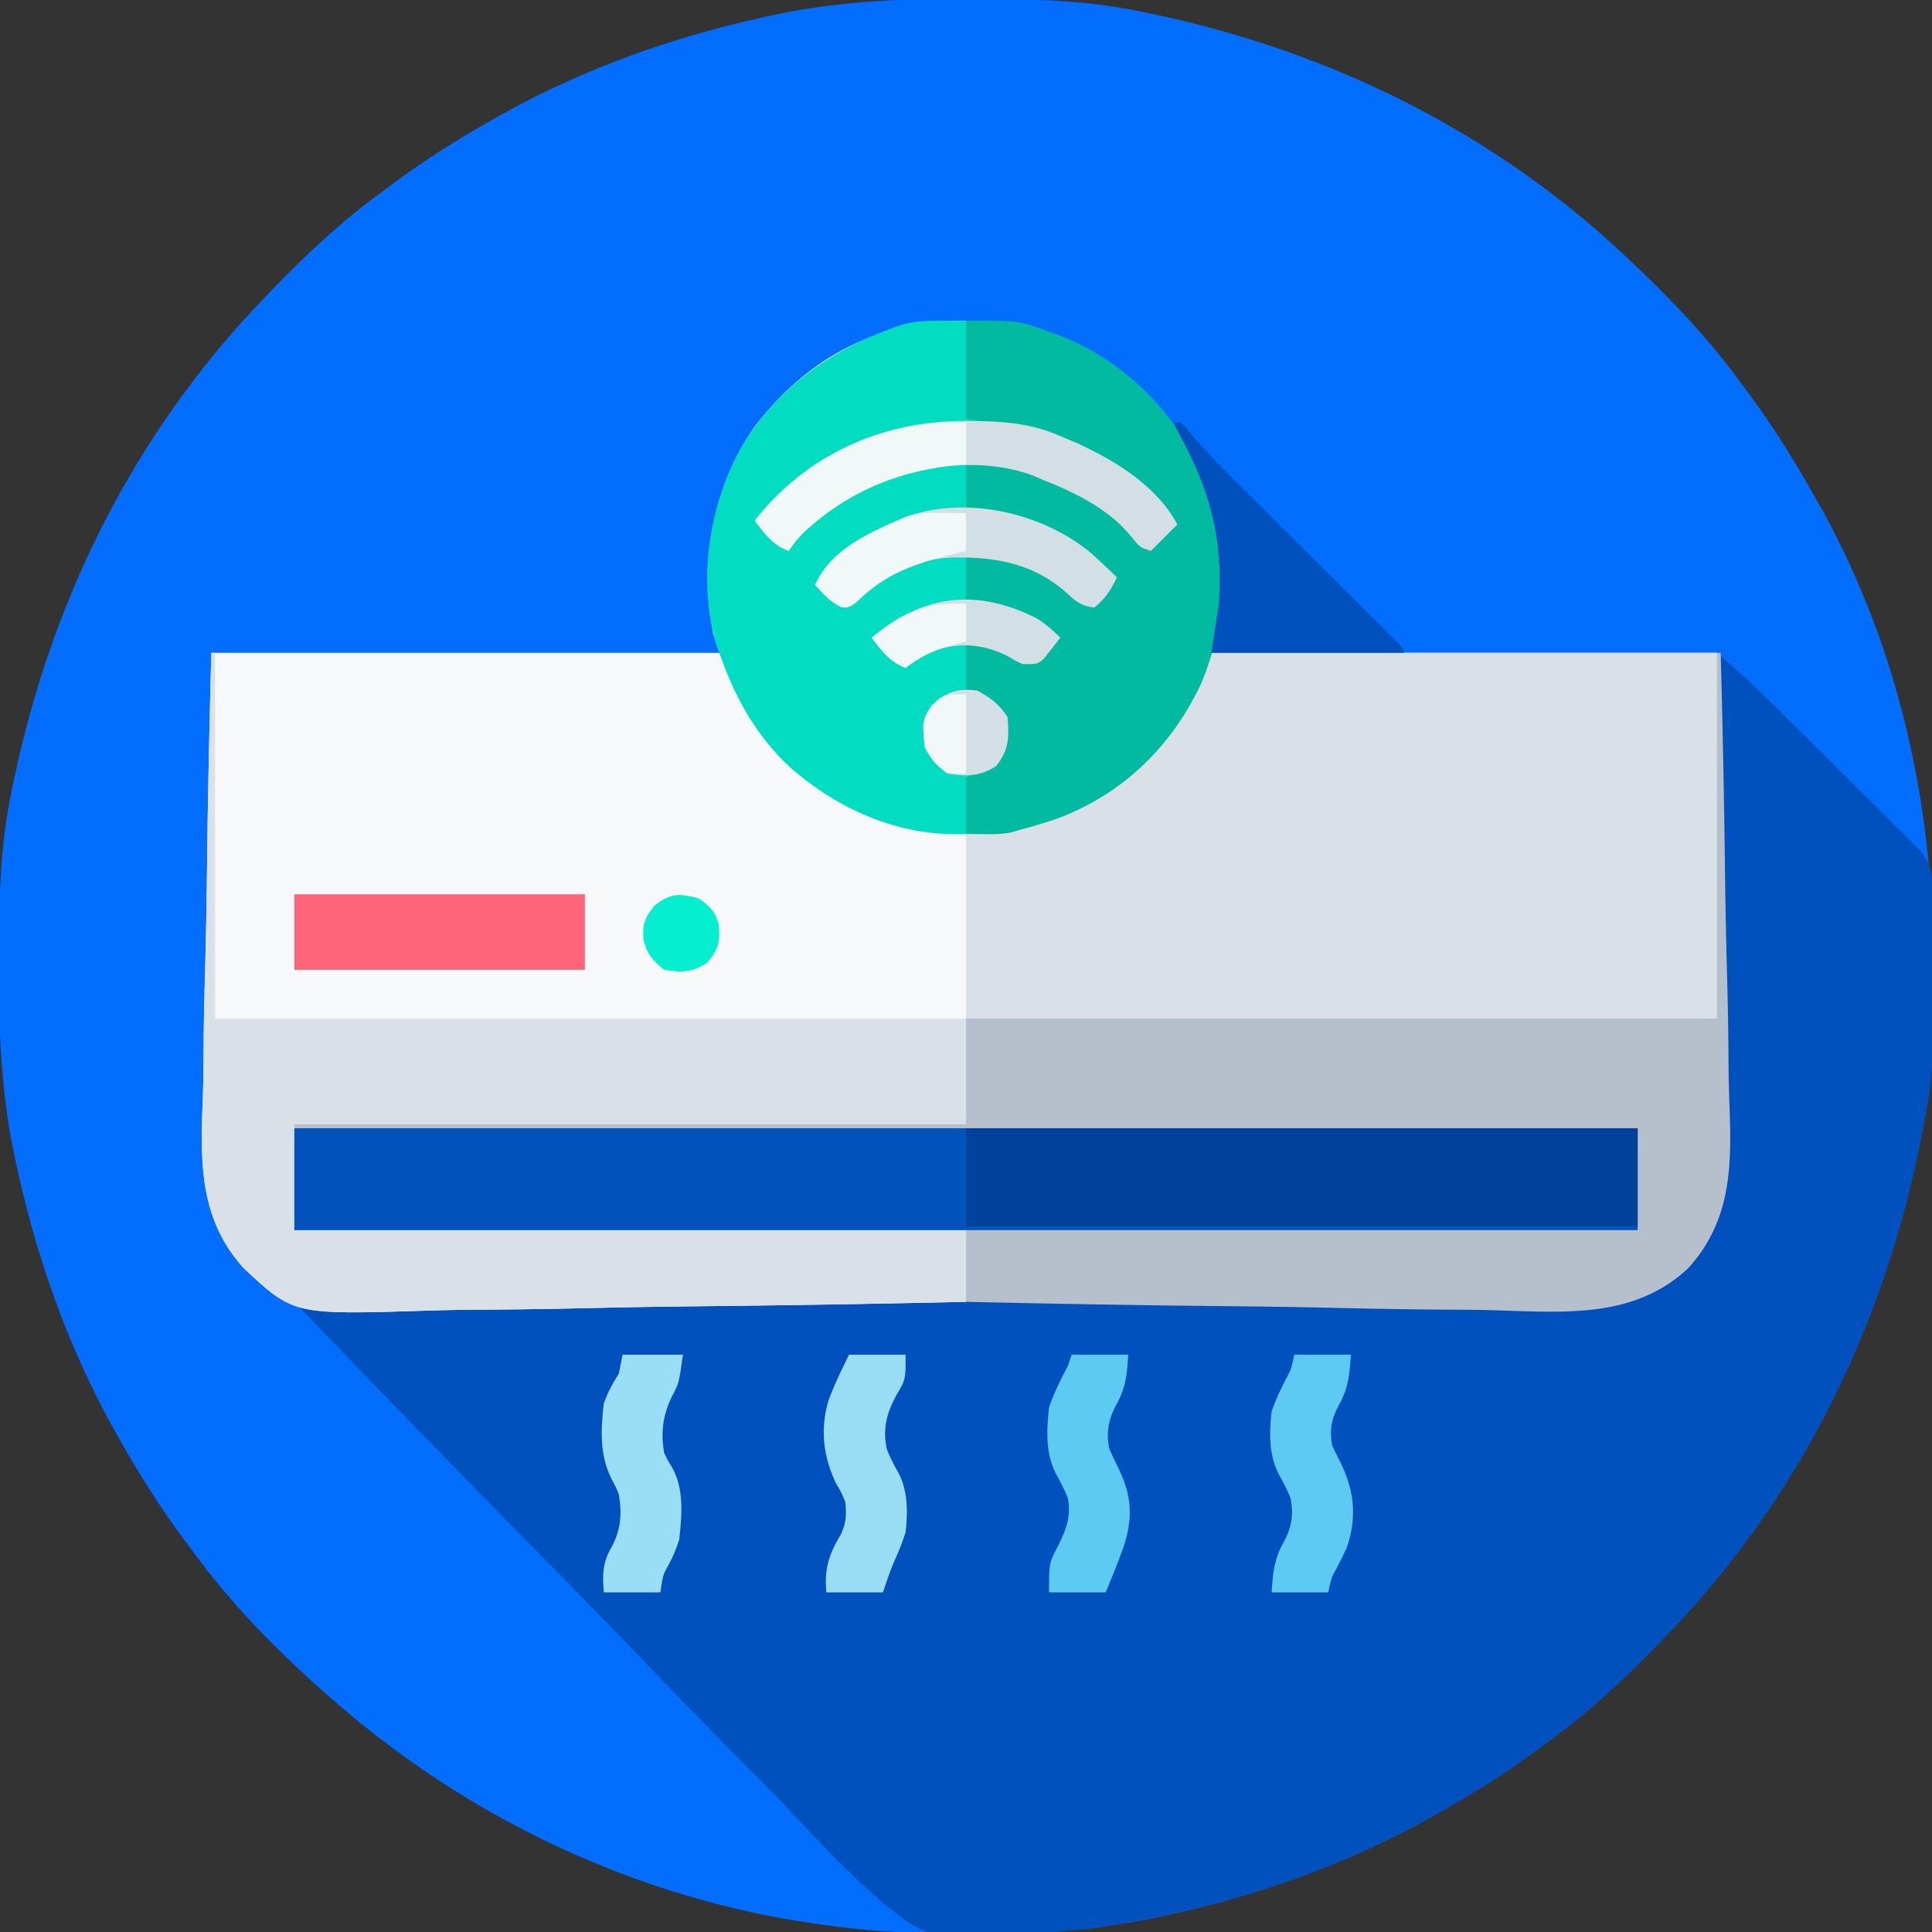 <svg xmlns="http://www.w3.org/2000/svg" width="512" height="512"><rect width="100%" height="100%" fill="#333333" stroke="none"/><path d="m255.625-.313 3.085.007c14.609.05 28.94.3 43.29 3.306l2.954.602C353.336 13.722 397.324 35.64 433 70l1.998 1.916C444.486 81.06 453.226 90.357 461 101l2.574 3.453c6.038 8.191 11.397 16.705 16.426 25.547l1.104 1.915c21.606 37.748 31.373 80.514 31.209 123.71l-.007 3.085c-.05 14.609-.3 28.94-3.306 43.29l-.602 2.954C498.278 353.336 476.36 397.324 442 433l-1.916 1.998C430.94 444.486 421.643 453.226 411 461l-3.453 2.574c-8.19 6.038-16.692 11.42-25.547 16.426l-2.143 1.219c-23.135 13.025-48.307 21.774-74.295 27.094l-2.178.446c-14.676 2.79-29.2 3.59-44.111 3.557-2.94-.003-5.878.02-8.818.045-13.373.045-26.27-1.16-39.455-3.361l-3.446-.57C164.287 500.658 123.237 480.67 90 452l-2.258-1.922C74.237 438.267 61.566 425.516 51 411l-2.57-3.45C42.39 399.36 37.006 390.857 32 382l-1.219-2.143C17.756 356.722 9.007 331.55 3.688 305.562l-.447-2.178c-2.974-15.646-3.614-31.12-3.554-47.009l.007-3.085c.05-14.609.3-28.94 3.306-43.29l.602-2.954C13.722 158.664 35.64 114.676 70 79l1.916-1.998C81.06 67.514 90.357 58.774 101 51l3.453-2.574C112.643 42.388 121.145 37.006 130 32l2.143-1.219c23.135-13.025 48.307-21.774 74.294-27.093l2.179-.447c15.646-2.974 31.12-3.614 47.009-3.554z" fill="#036EFE"/><path d="M455 173c4.267 3.658 8.307 7.176 12.277 11.1l1.446 1.426c1.551 1.532 3.098 3.067 4.644 4.603l1.615 1.602c2.812 2.791 5.62 5.585 8.426 8.382 2.894 2.882 5.799 5.753 8.706 8.62 2.242 2.217 4.476 4.442 6.707 6.67a703.12 703.12 0 0 0 3.213 3.177 599.026 599.026 0 0 1 4.466 4.45l2.567 2.549c2.971 3.721 3.051 7.226 3.094 11.846l.029 2.567.013 2.75.022 2.885c.228 39.887.228 39.887-3.225 56.373l-.602 2.954C498.278 353.336 476.36 397.324 442 433l-1.916 1.998C430.94 444.486 421.643 453.226 411 461l-3.453 2.574c-8.19 6.038-16.692 11.42-25.547 16.426l-2.143 1.219C353.88 495.844 325.352 505.075 296 510l-3.824.684c-3.801.566-3.801.566-7.782.832a70.183 70.183 0 0 0-8.702 1.128c-12.009 2.317-24.727 3.526-35.418-3.456-11.952-8.772-22.081-19.954-32.242-30.675-4.5-4.71-9.097-9.324-13.684-13.948a2316.85 2316.85 0 0 1-22.836-23.433 3063.054 3063.054 0 0 0-23.457-24.134l-1.475-1.5-7.333-7.455A7192.943 7192.943 0 0 1 93.7 361.352l-2.312-2.388a4184.724 4184.724 0 0 1-6.314-6.542l-1.887-1.948C79 346.115 79 346.115 79 345h177v-19H78v-28h178v-28h199v-97z" fill="#0051BE"/><path d="M256 85v26l5.688.25c18.265 1.463 34.487 9.906 47.312 22.75 1.863 2.836 1.863 2.836 3 5l-7 7c-3-1-3-1-5.063-3.625-8.417-10.478-23.701-16.929-36.785-18.777-2.38-.245-4.766-.428-7.152-.598v12l4.625.188C274.499 136.49 286.665 142.73 296 153c-1.44 3.36-3.124 5.716-6 8-3.26-.37-4.923-1.582-7.25-3.813-7.677-6.84-16.703-9.13-26.75-10.187v12l3.875.25c8.32.943 15.069 4.012 21.125 9.75a197.99 197.99 0 0 1-2.75 3.5l-1.547 1.969C275 176 275 176 271 176c-1.895-.84-1.895-.84-3.813-1.938-3.805-2.02-6.911-2.706-11.187-3.062v12l5 1c4.632 3.263 4.632 3.263 6 6 .347 5.294.524 8.747-3 13-2.962 2.148-4.314 3-8 3v15c20.604-2.497 38.896-8.58 52.547-25.078 5.348-7.43 8.49-14.336 12.453-22.922h134v97H256v28H78v28h178v19c-22.827.511-45.653.903-68.485 1.14-10.604.113-21.204.267-31.806.52-9.25.22-18.498.361-27.751.41-4.892.028-9.777.094-14.667.256-35.5 1.124-35.5 1.124-48.725-11.275-12.015-13.293-11.46-28.768-10.797-45.571.14-4.144.15-8.29.177-12.436.068-7.815.247-15.623.47-23.436.294-10.581.41-21.164.539-31.749.205-16.625.644-33.235 1.045-49.859h135l-2-5c-3.108-19.549-.58-38.002 10.813-54.648C214.145 94.568 232.505 85 256 85z" fill="#F6F8F9"/><path d="M455 173h1a3943.14 3943.14 0 0 1 1.14 57.533c.113 8.91.266 17.814.52 26.72.22 7.774.361 15.545.41 23.322.028 4.11.094 8.212.256 12.32.607 16.058.529 30.52-10.892 43.156-13.693 12.838-30.994 11.837-48.725 11.275l-2.883-.095c-4.93-.14-9.86-.15-14.79-.177-9.302-.068-18.599-.248-27.899-.47-10.601-.247-21.203-.367-31.807-.477-21.78-.229-43.554-.62-65.33-1.107v-19H78v-28h178v-28h199v-97z" fill="#B5C0CC"/><path d="M321 173h134v97H256v-49l14-2c18.152-4.75 32.23-13.616 42.867-29.238 3.063-5.403 5.53-11.123 8.133-16.762z" fill="#DAE0E7"/><path d="M56 173h1v97h199v28H78v28h178v19c-22.827.511-45.653.903-68.485 1.14-10.604.113-21.204.267-31.806.52-9.25.22-18.498.361-27.751.41-4.892.028-9.777.094-14.667.256-35.5 1.124-35.5 1.124-48.725-11.275-12.015-13.293-11.46-28.768-10.797-45.571.14-4.144.15-8.29.177-12.436.068-7.815.247-15.623.47-23.436.247-8.908.367-17.818.477-26.729.228-18.297.614-36.587 1.107-54.879z" fill="#D9E0E8"/><path d="M78 299h356v27H78v-27z" fill="#0453BD"/><path d="M256 85v26l5.688.25c18.265 1.463 34.487 9.906 47.312 22.75 1.863 2.836 1.863 2.836 3 5l-7 7c-3-1-3-1-5.063-3.625-8.417-10.478-23.701-16.929-36.785-18.777-2.38-.245-4.766-.428-7.152-.598v12l4.625.188C274.499 136.49 286.665 142.73 296 153c-1.44 3.36-3.124 5.716-6 8-3.26-.37-4.923-1.582-7.25-3.813-7.677-6.84-16.703-9.13-26.75-10.187v12l3.875.25c8.32.943 15.069 4.012 21.125 9.75a197.99 197.99 0 0 1-2.75 3.5l-1.547 1.969C275 176 275 176 271 176c-1.895-.84-1.895-.84-3.813-1.938-3.805-2.02-6.911-2.706-11.187-3.062v12l5 1c4.632 3.263 4.632 3.263 6 6 .347 5.294.524 8.747-3 13-2.962 2.148-4.314 3-8 3v15c-17.462.77-33.464-6.206-46.54-17.582-8.802-8.144-14.48-18.15-18.46-29.418l-1.066-2.848c-5.163-17.433-2.085-36.594 6.379-52.379 10.22-16.797 25.028-26.962 43.437-32.925C244 85 244 85 256 85z" fill="#02DCC1"/><path d="M256 85c14 0 14 0 21.063 2.563l2.333.819c18.54 6.796 32.035 20.911 40.35 38.606 7.194 17.279 5.654 36.7-1.266 53.805-7.798 16.893-20.944 29.704-38.48 36.207a158.022 158.022 0 0 1-10 3l-1.957.574c-2.474.516-4.768.522-7.293.488L256 221v-15l6.055-2.734c2.346-1.527 2.991-2.656 3.945-5.266.705-5.913.705-5.913-2.188-10.875-2.983-2.448-2.983-2.448-7.812-4.125v-12c5.384-.449 8.448.393 13.105 3.125 2.152 1.155 2.152 1.155 5.895.875 1.55-1.281 1.55-1.281 2.75-3l2.25-3c-7.589-5.543-14.627-8.798-24-10v-12c10.495-.807 19.265 2.71 27.258 9.414A110.503 110.503 0 0 1 287 160c3.789-.253 5.542-2.278 8-5-3.813-8.462-12.686-12.807-21-16-5.924-1.672-11.955-2.858-18-4v-12c13.823-1.063 28.157 4.666 38.863 13.313 6.79 5.991 6.79 5.991 8.137 8.687 3.795-1.491 5.61-3.757 8-7-13.353-17.323-34.064-24.24-55-27V85z" fill="#01BAA0"/><path d="M256 299h178v26H256v-26z" fill="#00429C"/><path d="M78 237h77v20H78v-20z" fill="#FE657B"/><path d="m255.875 111.563 3.48.025c8.276.165 15.056.929 22.645 4.412l3.422 1.438C295.557 122.04 306.679 128.87 312 139l-7 7c-3-1-3-1-5.063-3.625-6.071-7.558-15.104-11.87-23.937-15.375l-2.25-.973c-12.988-4.848-29.219-2.89-41.758 2.192C223.2 132.267 214.57 137.929 209 146c-4.274-1.583-6.265-4.506-9-8 13.554-17.393 34.103-26.64 55.875-26.438z" fill="#D4DFE5"/><path d="M311 112h2c1.303 1.324 1.303 1.324 2.871 3.242 4.554 5.35 9.517 10.26 14.5 15.203a3085.1 3085.1 0 0 1 5.155 5.132c3.634 3.623 7.273 7.242 10.911 10.86 4.244 4.22 8.485 8.44 12.722 12.666a3908.91 3908.91 0 0 0 5.092 5.06l3.087 3.077 2.735 2.72C372 172 372 172 372 173h-51l2-13c1.17-16.432-2.114-29.445-10-44a463.2 463.2 0 0 1-2-4z" fill="#0051BE"/><path d="M225 359h15c0 6.625 0 6.625-2.5 10.813-2.568 4.879-3.602 8.725-2.5 14.187a44.814 44.814 0 0 0 3.027 6.176c2.607 4.889 2.553 10.427 1.973 15.824-.813 2.629-1.795 5.073-2.93 7.578-1.208 2.733-2.125 5.587-3.07 8.422h-15c-.592-6.392.652-9.993 3.906-15.508 1.355-3.087 1.442-5.146 1.094-8.492-1.062-2.542-1.062-2.542-2.5-5-3.34-7.074-4.22-14.398-1.89-21.989 1.542-4.17 3.422-7.993 5.39-12.011z" fill="#99DDF5"/><path d="M284 359h15c-.309 4.94-.621 8.724-3.063 13.063-2.132 3.983-2.902 7.473-1.937 11.937a123.522 123.522 0 0 0 2.5 5.313c3.53 7.382 3.757 13.192 1.145 20.937-1.432 3.967-3.007 7.864-4.645 11.75h-15c0-7.778 0-7.778 2.5-12.5 2.128-4.443 3.349-7.501 2.5-12.5a60.029 60.029 0 0 0-3.027-6.203c-2.982-5.51-2.602-11.724-1.973-17.797 1.316-3.886 3.08-7.385 5-11l1-3z" fill="#5CCAF1"/><path d="M343 359h15c-.31 4.954-.64 8.76-3.063 13.125-2.076 3.885-2.62 6.398-1.937 10.875.802 1.723 1.64 3.43 2.5 5.125 3.472 7.242 4.084 14.359 1.402 22.004a107.684 107.684 0 0 1-2.71 5.531c-1.398 2.528-1.398 2.528-2.192 6.34h-15c.309-4.94.621-8.724 3.063-13.063 2.194-4.06 2.847-7.378 1.937-11.937-.876-2.152-1.868-4.129-3.027-6.14-2.714-5.188-2.657-11.163-1.973-16.86 1.075-3.003 2.345-5.758 3.809-8.59 1.387-2.591 1.387-2.591 2.191-6.41z" fill="#5CCAF2"/><path d="M165 359h16c-1.098 7.686-1.098 7.686-3.063 11.313-2.288 4.928-2.853 9.315-1.937 14.687.878 1.902.878 1.902 2 3.688 3.361 5.906 2.726 12.754 2 19.312-.8 2.562-1.719 4.735-3.027 7.07-1.285 2.336-1.285 2.336-1.973 6.93h-15c-.337-4.718-.393-7.746 2-11.875 2.56-4.673 2.856-8.89 2-14.125-.883-2.13-.883-2.13-2-4.188-3.12-6.262-2.776-12.991-2-19.812 1.03-3.032 2.312-5.239 4-8l1-5z" fill="#99DEF5"/><path d="M288.836 146.32A220.67 220.67 0 0 1 296 153c-1.58 3.32-3.079 5.68-6 8-3.26-.37-4.923-1.582-7.25-3.813-8.897-7.927-19.133-9.71-30.809-9.43-10.147.624-18.469 4.604-25.609 11.962C225 161 225 161 223.125 161c-3.005-1.414-4.892-3.581-7.125-6 4.281-9.632 14.812-14.074 24-18 15.867-5.728 35.956-1.218 48.836 9.32z" fill="#D2E0E5"/><path d="M256 112v11l-2.824.262c-16.6 1.83-30.18 7.878-42.176 19.738l-2 3c-4.274-1.583-6.265-4.506-9-8 13.547-17.385 34.171-26.937 56-26z" fill="#F0F8F8"/><path d="M275 164c2.287 1.539 4.044 3.044 6 5a197.99 197.99 0 0 1-2.75 3.5l-1.547 1.969C275 176 275 176 271 176c-1.79-.84-1.79-.84-3.625-1.938-6.288-3.266-12.463-3.918-19.25-1.812-3.083 1.184-5.66 2.5-8.125 4.75-4.274-1.583-6.265-4.506-9-8 13.705-11.484 27.845-13.233 44-5z" fill="#D2E0E5"/><path d="m250.25 135.938 3.266.027L256 136v10l-3 .734c-10.47 2.628-18.347 5.163-26.14 12.973C225 161 225 161 222.936 160.859c-2.946-1.306-4.776-3.518-6.937-5.859 4.277-9.623 14.875-14.022 24-18 3.427-1.167 6.643-1.102 10.25-1.063z" fill="#F0F8F8"/><path d="M259 183c3.658 2.04 5.67 3.504 8 7 .431 5.35.457 8.647-3 13-4.226 2.817-8.036 2.8-13 2-2.824-2.19-4.415-3.83-6-7-.578-7.05-.578-7.05 1.75-10.875 3.939-3.72 6.776-4.782 12.25-4.125z" fill="#D4E0E6"/><path d="M185 238c3.028 2.062 4.65 3.533 5.516 7.156.33 4.507-.093 6.326-3.016 9.906-3.933 2.66-6.86 2.748-11.5 1.938-3.095-2.579-4.554-4.126-5.477-8.004-.289-4.014.331-5.816 2.852-8.934 4.303-3.38 6.249-3.338 11.625-2.062z" fill="#05EECF"/><path d="M256 160v10l-4.625 1.25c-4.458 1.324-7.694 2.94-11.375 5.75-4.274-1.583-6.265-4.506-9-8 8.188-6.729 14.345-9.5 25-9z" fill="#F0F8F8"/><path d="M256 184v21c-5 0-5 0-7.75-2.375-3.117-3.637-3.587-5.756-3.543-10.586.456-3.17 2.046-4.858 4.293-7.039 2-1 2-1 7-1z" fill="#F2F8F8"/></svg>